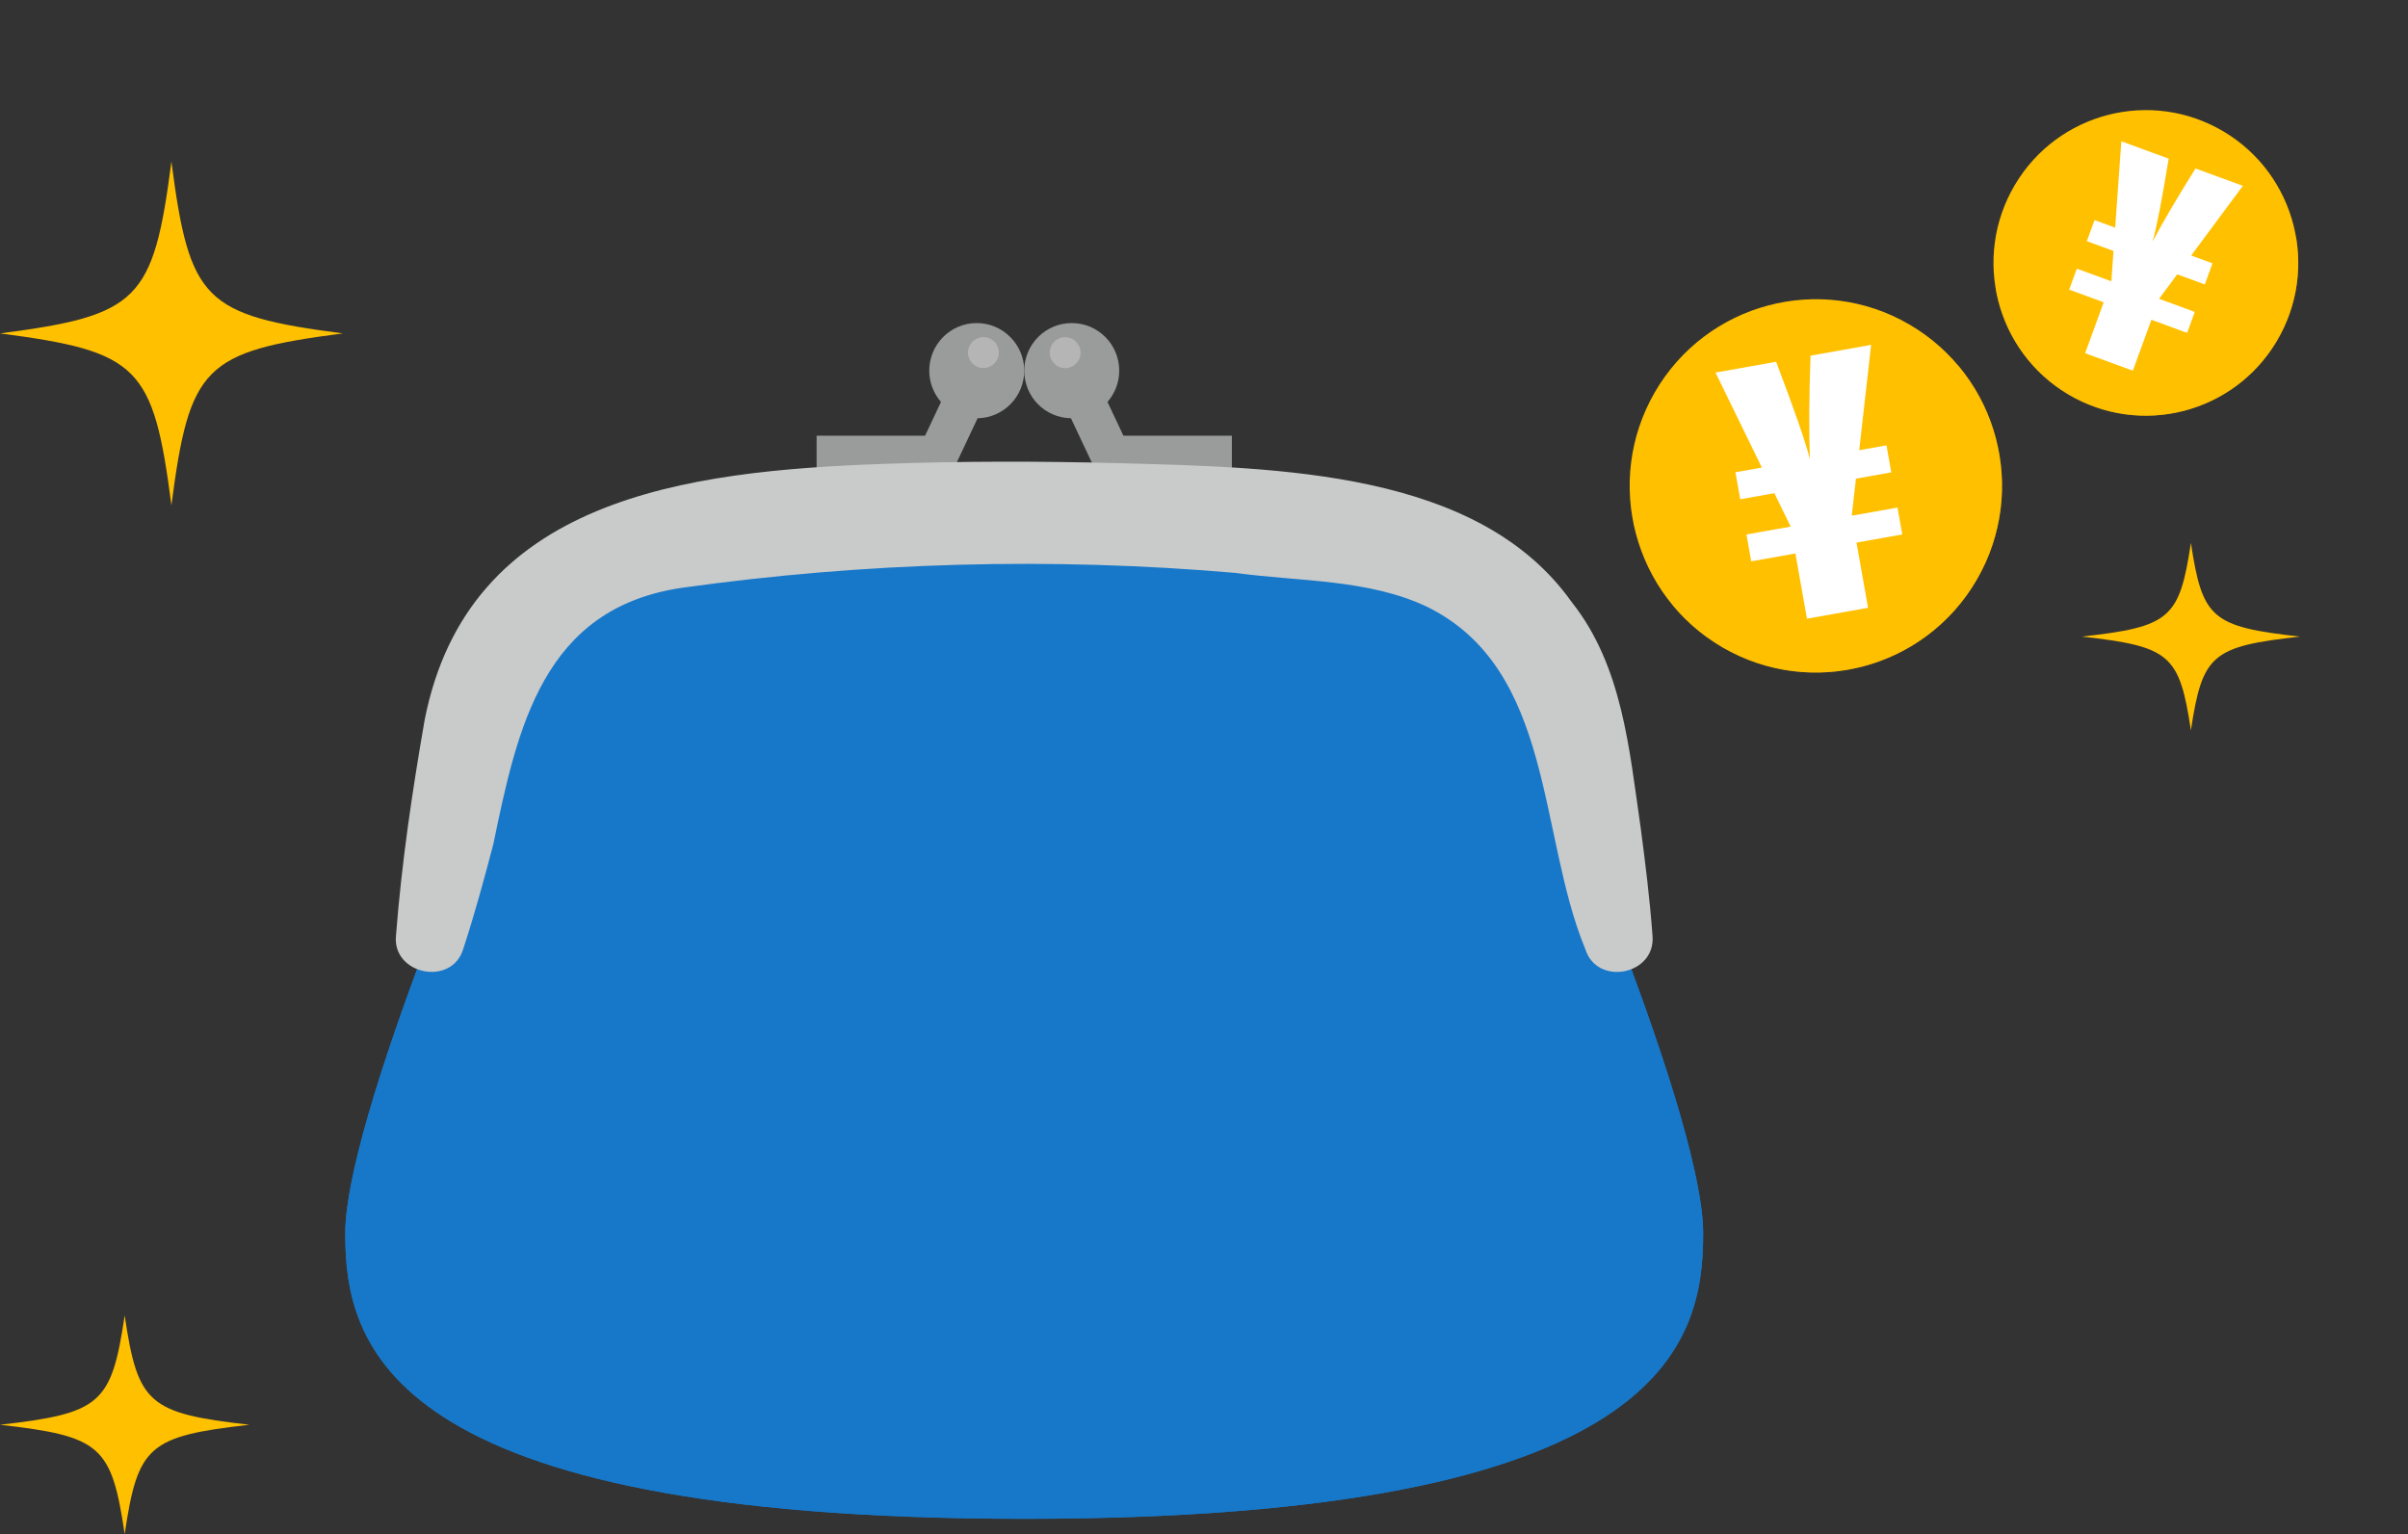 <svg width="102" height="65" viewBox="0 0 102 65" fill="none" xmlns="http://www.w3.org/2000/svg">
<rect x="0" y="0" width="102" height="65" fill="#333333" stroke="none"/>
<path d="M14.522 14.126C8.644 14.892 8.026 15.514 7.261 21.409C6.498 15.514 5.878 14.893 0 14.126C5.878 13.361 6.497 12.739 7.261 6.844C8.025 12.739 8.644 13.36 14.522 14.126Z" fill="#FFC000"/>
<path d="M97.425 26.972C93.684 27.39 93.291 27.729 92.804 30.944C92.319 27.729 91.924 27.39 88.184 26.972C91.924 26.555 92.318 26.215 92.804 23C93.29 26.215 93.684 26.554 97.425 26.972Z" fill="#FFC000"/>
<path d="M10.562 60.366C6.287 60.853 5.837 61.248 5.281 65C4.726 61.248 4.275 60.854 0 60.366C4.275 59.879 4.725 59.483 5.281 55.732C5.836 59.483 6.287 59.878 10.562 60.366Z" fill="#FFC000"/>
<path d="M96.45 14.437C98.266 11.361 97.252 7.391 94.185 5.569C91.118 3.748 87.159 4.765 85.343 7.841C83.527 10.917 84.541 14.887 87.608 16.709C90.675 18.53 94.634 17.513 96.45 14.437Z" fill="#FFC000"/>
<g style="mix-blend-mode:multiply" opacity="0.5">
<path d="M84.538 12.253C84.923 14.454 86.435 16.395 88.679 17.218C92.027 18.446 95.733 16.719 96.957 13.362C97.361 12.254 97.443 11.108 97.253 10.024L84.539 12.253L84.538 12.253Z" fill="#FFC000"/>
</g>
<path d="M92.815 10.826L93.719 11.157L93.393 12.051L92.225 11.623L91.455 12.66L92.968 13.215L92.644 14.104L91.131 13.549L90.344 15.706L88.323 14.965L89.11 12.808L87.648 12.272L87.972 11.383L89.434 11.919L89.525 10.633L88.397 10.219L88.722 9.325L89.596 9.645L89.857 5.987L91.862 6.722C91.576 8.479 91.349 9.649 91.182 10.232C91.633 9.38 92.239 8.349 92.999 7.139L95.004 7.874L92.816 10.825L92.815 10.826Z" fill="white"/>
<path d="M72.959 27.426C76.726 29.618 81.551 28.333 83.737 24.555C85.923 20.778 84.641 15.939 80.875 13.746C77.108 11.554 72.283 12.84 70.097 16.617C67.911 20.395 69.193 25.234 72.959 27.426Z" fill="#FFC000"/>
<g style="mix-blend-mode:multiply" opacity="0.5">
<path d="M70.886 25.677C72.641 27.764 75.425 28.884 78.298 28.372C82.585 27.609 85.443 23.503 84.682 19.203C84.431 17.785 83.815 16.524 82.952 15.496L70.886 25.677Z" fill="#FFC000"/>
</g>
<path d="M78.753 19.075L79.91 18.869L80.112 20.014L78.616 20.28L78.438 21.85L80.376 21.505L80.578 22.643L78.639 22.989L79.129 25.752L76.54 26.213L76.051 23.45L74.179 23.784L73.978 22.645L75.85 22.312L75.16 20.896L73.714 21.154L73.511 20.009L74.63 19.81L72.667 15.786L75.234 15.328C76.008 17.361 76.485 18.736 76.666 19.454C76.62 18.277 76.629 16.815 76.692 15.069L79.259 14.612L78.754 19.076L78.753 19.075Z" fill="white"/>
<path d="M41.373 13.688C40.262 13.688 39.362 14.591 39.362 15.705C39.362 16.212 39.551 16.675 39.859 17.03L39.185 18.46H34.59V20.16H39.723C40.05 20.16 40.348 19.971 40.489 19.673L41.409 17.721C42.503 17.702 43.386 16.808 43.386 15.705C43.386 14.602 42.486 13.688 41.375 13.688H41.373Z" fill="#9A9B9B"/>
<path d="M47.586 18.46L46.912 17.03C47.22 16.675 47.409 16.213 47.409 15.705C47.409 14.591 46.509 13.688 45.398 13.688C44.287 13.688 43.387 14.591 43.387 15.705C43.387 16.82 44.269 17.702 45.364 17.721L46.284 19.673C46.424 19.97 46.722 20.16 47.05 20.16H52.181V18.46H47.586Z" fill="#9A9B9B"/>
<path d="M68.463 39.361L66.822 31.018C65.978 26.722 62.528 23.422 58.209 22.78C48.381 21.316 38.39 21.316 28.561 22.78C24.242 23.422 20.794 26.722 19.949 31.018L18.308 39.361C16.646 43.698 14.625 49.53 14.625 52.262C14.625 56.9 16.168 64.351 43.385 64.351C70.601 64.351 72.144 56.899 72.144 52.262C72.144 49.531 70.123 43.698 68.461 39.361H68.463Z" fill="#1778C9"/>
<path d="M43.385 49.573C32.727 49.573 23.321 46.157 17.709 40.948C16.197 45.029 14.625 49.851 14.625 52.26C14.625 56.899 16.168 64.35 43.385 64.35C70.601 64.35 72.144 56.897 72.144 52.26C72.144 49.851 70.572 45.029 69.06 40.948C63.449 46.157 54.044 49.573 43.385 49.573Z" fill="#1778C9"/>
<path d="M67.146 40.198C65.144 35.34 65.832 28.385 60.474 25.721C57.961 24.521 55.036 24.648 52.327 24.273C44.52 23.599 36.644 23.82 28.884 24.905C23.007 25.77 21.921 30.807 20.896 35.771C20.507 37.253 20.105 38.733 19.625 40.197C19.152 41.814 16.597 41.297 16.774 39.633C17.012 36.566 17.462 33.523 17.989 30.498C19.839 21.09 29.051 19.957 37.407 19.655C40.703 19.536 44.001 19.536 47.299 19.622C54.252 19.805 62.633 19.954 66.576 25.51C68.727 28.22 69.014 31.757 69.495 35.056C69.696 36.575 69.885 38.097 69.998 39.634C70.153 41.316 67.628 41.804 67.147 40.198H67.146Z" fill="#C9CACA"/>
<path d="M41.745 15.588C42.102 15.54 42.353 15.21 42.305 14.851C42.256 14.492 41.927 14.241 41.569 14.289C41.212 14.338 40.961 14.668 41.01 15.027C41.058 15.385 41.387 15.637 41.745 15.588Z" fill="#B5B5B6"/>
<path d="M45.118 15.598C45.479 15.598 45.772 15.304 45.772 14.942C45.772 14.58 45.479 14.287 45.118 14.287C44.757 14.287 44.465 14.58 44.465 14.942C44.465 15.304 44.757 15.598 45.118 15.598Z" fill="#B5B5B6"/>
<path d="M43.469 36.742C43.922 36.742 44.289 34.615 44.289 31.991C44.289 29.368 43.922 27.241 43.469 27.241C43.016 27.241 42.648 29.368 42.648 31.991C42.648 34.615 43.016 36.742 43.469 36.742Z" fill="#1778C9"/>
<path d="M37.262 32.231C38.041 29.726 38.321 27.586 37.889 27.451C37.456 27.315 36.474 29.236 35.696 31.741C34.917 34.246 34.636 36.386 35.068 36.522C35.501 36.657 36.483 34.736 37.262 32.231Z" fill="#1778C9"/>
<path d="M49.514 32.236C50.292 34.741 51.276 36.663 51.708 36.527C52.14 36.391 51.859 34.252 51.081 31.747C50.302 29.242 49.319 27.32 48.887 27.456C48.454 27.592 48.735 29.731 49.514 32.236Z" fill="#1778C9"/>
</svg>

